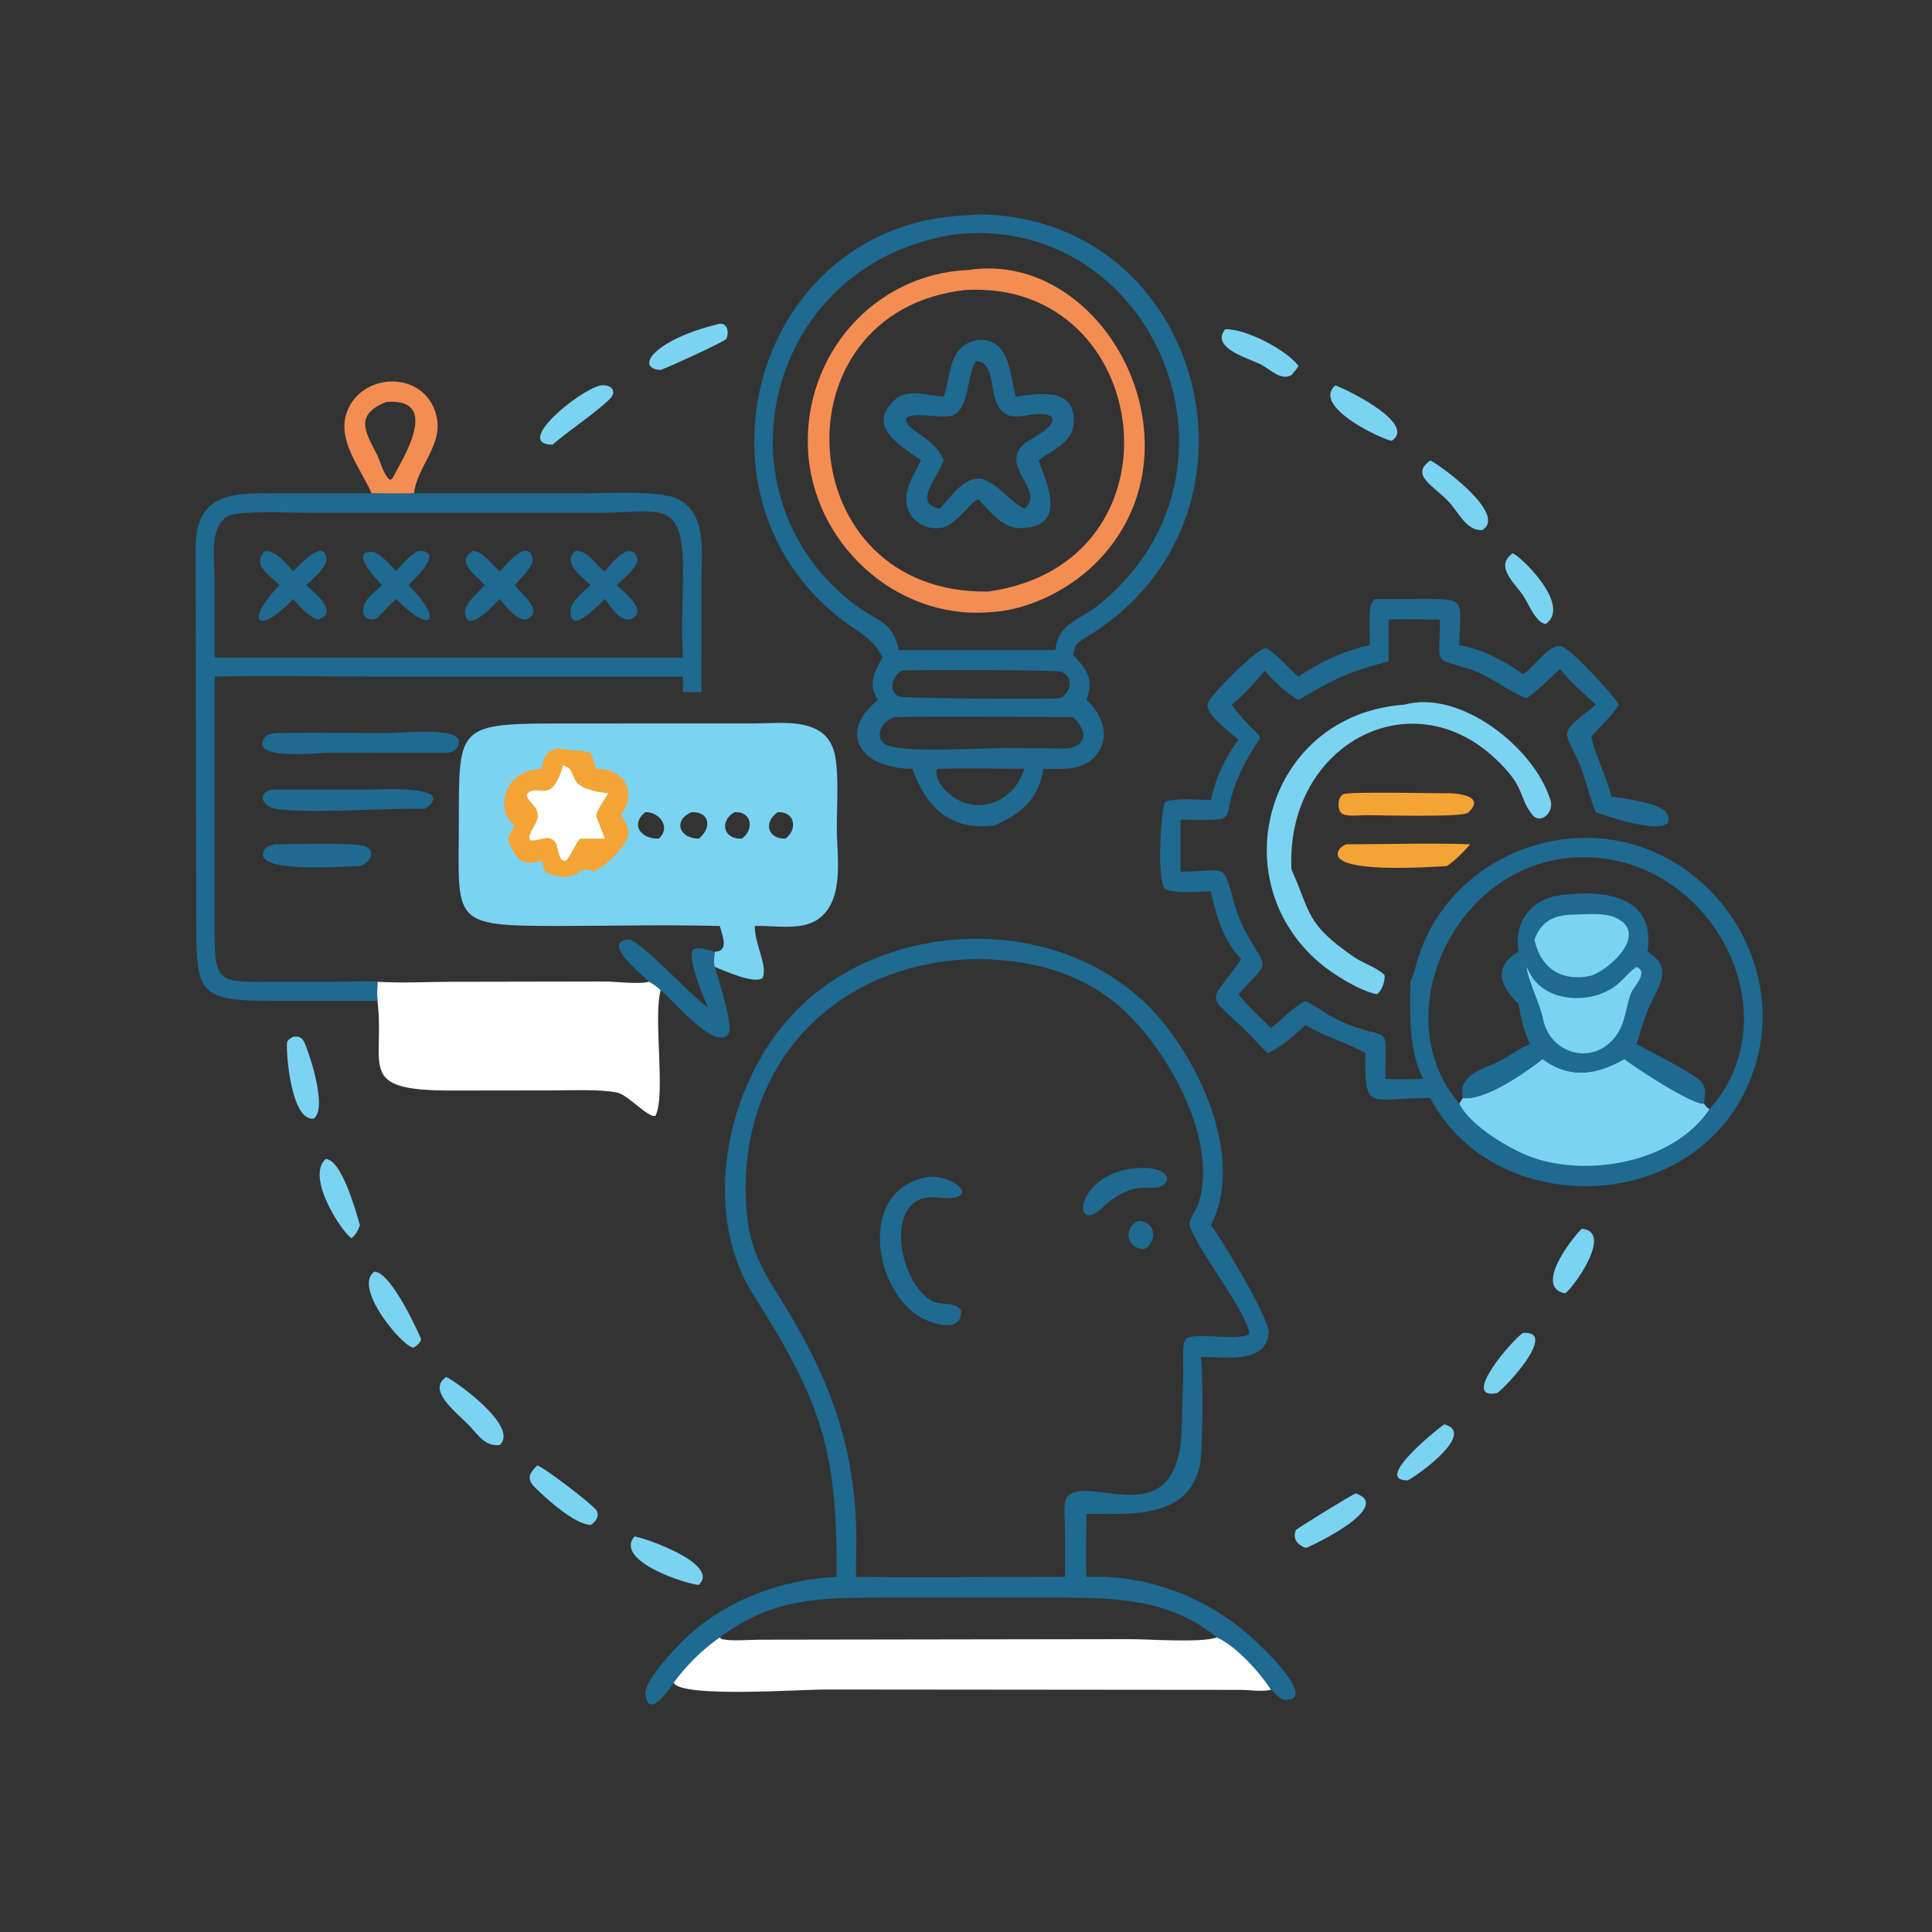 <?xml version="1.0" encoding="utf-8" ?>
<svg xmlns="http://www.w3.org/2000/svg" xmlns:xlink="http://www.w3.org/1999/xlink" width="512" height="512">
	<rect width="100%" height="100%" fill="#333333" stroke="none"/>
	<path fill="#7BD3F2" d="M382.73 377.461C391.43 379.731 375.708 391.017 373.077 392.299C363.42 392.462 381.93 377.931 382.73 377.461Z"/>
	<path fill="#7BD3F2" d="M419.198 325.649C427.74 326.329 416.893 341.407 414.768 342.765C406.114 341.085 417.376 327.199 419.198 325.649Z"/>
	<path fill="#7BD3F2" d="M403.608 353.235C413.1 352.557 399.01 367.741 396.746 369.173C386.862 371.181 400.68 355.148 403.608 353.235Z"/>
	<path fill="#7BD3F2" d="M400.851 146.65C402.383 146.858 416.752 160.286 409.648 165.367C407.038 165.087 405.061 159.973 403.77 158.014C401.426 154.46 395.985 150.11 400.851 146.65Z"/>
	<path fill="#7BD3F2" d="M86.305 307.131C90.526 307.279 94.359 321.025 95.379 324.714C94.878 326.158 94.346 327.071 93.223 328.129C91.416 327.612 80.732 312.181 86.305 307.131Z"/>
	<path fill="#7BD3F2" d="M353.85 102.151C354.569 102.138 375.946 111.984 368.862 116.792C366.931 116.796 347.373 107.777 353.85 102.151Z"/>
	<path fill="#7BD3F2" d="M324.676 87.263C330.058 86.989 341.141 92.869 344.119 96.991C343.564 97.868 342.942 98.624 342.256 99.401C339.474 100.983 336.749 97.976 334.319 96.686C331.133 94.996 320.664 92.284 324.676 87.263Z"/>
	<path fill="#7BD3F2" d="M142.371 388.371C143.839 388.575 157.028 398.68 158.034 400.216C159.018 401.721 157.824 403.377 156.512 404.141C152.16 403.863 145.155 397.463 142.097 394.527C139.542 392.074 139.965 390.711 142.371 388.371Z"/>
	<path fill="#7BD3F2" d="M359.28 395.751C369.388 399.255 348 409.58 346.014 410.226C343.835 409.402 342.463 407.77 343.422 405.473C344.522 404.554 358.422 396.026 359.28 395.751Z"/>
	<path fill="#7BD3F2" d="M168.103 407.191C169.563 407.139 191.171 414.29 185.201 420.003C182.636 420.024 162.661 413.835 168.103 407.191Z"/>
	<path fill="#7BD3F2" d="M190.747 85.784C192.924 85.629 193.219 88.244 192.494 89.829C191.57 90.736 177.224 97.312 175.067 98.053C168.099 97.631 173.166 89.991 190.747 85.784Z"/>
	<path fill="#7BD3F2" d="M77.712 274.749C78.764 274.653 79.6 274.67 80.303 275.608C81.296 276.932 87.127 293.607 83.15 296.447C77.218 297.205 75.774 279.36 76.063 276.192C76.39 275.436 77.038 275.153 77.712 274.749Z"/>
	<path fill="#7BD3F2" d="M159.068 102.151C161.929 101.759 163.781 103.629 161.464 105.872C157.716 109.501 150.908 113.981 146.425 117.841C136.012 117.784 153.086 103.646 159.068 102.151Z"/>
	<path fill="#7BD3F2" d="M99.243 336.99C103.895 337.163 111.612 354.753 111.589 354.881C111.387 355.989 110.533 356.484 109.689 357.116C107.22 357.618 93.205 341.126 99.243 336.99Z"/>
	<path fill="#7BD3F2" d="M379.035 122.051C379.881 122.059 400.02 136.132 392.794 140.487C388.649 140.712 386.574 135.849 384.066 133.119C380.021 128.715 373.509 125.943 379.035 122.051Z"/>
	<path fill="#7BD3F2" d="M118.258 364.941C119.249 365.02 138.065 378.007 132.383 382.967C128.609 383.312 126.919 380.537 124.555 378.009C121.268 374.493 112.912 368.445 118.258 364.941Z"/>
	<path fill="#1E6A90" d="M73.125 223.748C76.921 223.762 94.436 223.156 96.882 224.314C99.977 225.78 97.71 228.857 95.379 229.5C92.781 229.507 65.675 231.825 70.16 225.076C70.823 224.078 72.046 223.973 73.125 223.748Z"/>
	<path fill="#F4A335" d="M356.716 223.748C367.643 223.753 378.714 223.35 389.624 223.748C388.262 225.262 386.926 226.732 385.368 228.048C384.777 228.57 384.104 229.027 383.472 229.5C378.959 229.8 352.364 231.639 354.642 225.64C355.021 224.641 355.802 224.185 356.716 223.748Z"/>
	<path fill="#F4A335" d="M382.73 210.23C385.65 210.039 394.107 210.729 389.062 215.358C387.612 216.688 365.358 216.023 361.826 216.017C360.188 216.06 357.224 216.446 355.765 215.675C354.245 214.872 354.435 211.084 356.058 210.456C357.851 209.763 379.087 210.225 382.73 210.23Z"/>
	<path fill="#1E6A90" d="M71.739 209.252L98.542 209.234C99.368 209.234 121.911 207.896 112.625 214.327C103.023 214.115 81.22 215.74 72.968 214.318C69.94 213.796 67.878 210.639 71.739 209.252Z"/>
	<path fill="#1E6A90" d="M73.125 194.253C83.2 194.152 93.284 194.249 103.359 194.262C105.841 194.265 121.794 192.596 121.592 196.49C121.484 198.55 120.109 199.481 118.258 199.511L86.405 199.508C84.562 199.509 65.737 201.643 70.151 195.437C70.818 194.499 72.088 194.426 73.125 194.253Z"/>
	<path fill="#1E6A90" d="M171.984 260.175C170.878 258.885 159.205 249.865 166.312 248.944C169.284 248.558 183.237 264.13 187.578 266.928C186.548 264.446 181.981 253.936 183.699 251.598C185.359 250.835 187.751 251.792 189.437 252.206C189.318 253.443 189.026 255.067 189.437 256.25C190.204 259.087 194.511 271.974 193.071 273.987C189.614 278.821 178.429 265.045 175.067 262.449C174.2 261.482 173.104 260.809 171.984 260.175Z"/>
	<path fill="#F48D52" d="M98.472 130.757C95.582 123.975 88.934 116.473 92.109 108.756C96.255 98.682 111.764 98.276 115.365 109.142C118.129 117.483 110.723 122.939 109.689 130.757C105.947 130.846 102.214 130.809 98.472 130.757ZM102.334 106.525C93.886 109.972 96.753 114.343 99.929 120.534C100.913 122.45 101.623 125.921 103.368 127.182L103.946 126.826C106.509 121.967 117.248 105.327 102.334 106.525Z"/>
	<path fill="#7BD3F2" d="M372.157 186.747C386.786 182.655 406.477 197.883 410.888 212.033C411.944 215.418 408.134 218.615 406.017 215.867C402.263 210.994 404.472 208.747 396.299 201.064C373.536 179.665 340.627 197.736 342.256 230.456C347.495 241.991 345.837 244.644 358.76 253.581C361.272 255.318 364.696 256.286 366.869 258.349C367.258 259.541 366.151 262.943 364.844 263.46C360.366 262.635 353.245 258.151 349.831 255.271C323.378 232.957 335.947 189.312 372.157 186.747Z"/>
	<path fill="#FEFEFE" d="M171.984 260.175C173.104 260.809 174.2 261.482 175.067 262.449C173.071 269.752 176.486 290.24 173.708 295.689C171.779 296.379 166.61 290.232 163.544 289.548C159.403 288.623 151.066 288.966 146.512 288.968L119.766 289.003C94.092 289.072 102.099 282.768 100.038 265.255C99.857 263.598 100 261.843 100.038 260.175C106.33 260.582 113.384 260.186 119.747 260.186L160.003 260.11C163.105 260.089 169.218 260.931 171.984 260.175Z"/>
	<path fill="#7BD3F2" d="M190.747 245.401C176.518 245.018 162.175 245.392 147.931 245.394C119.489 245.399 121.486 244.478 121.588 218.519C121.687 193.108 120.688 191.734 147.13 191.73L199.835 191.722C207.577 191.698 219.262 189.804 221.301 200.256C222.336 205.562 221.762 213.818 221.765 219.483C221.769 226.789 223.803 237.712 217.5 243.064C212.951 246.926 205.561 245.164 200.032 245.401C199.916 249.99 203.449 255.767 202.138 259.106C200.109 261.012 191.84 257.186 189.437 256.25C189.026 255.067 189.318 253.443 189.437 252.206C193.305 252.165 191.422 247.84 190.747 245.401ZM183.294 215.233C178.353 217.252 179.854 222.238 185.201 222.246C188.463 219.678 188.405 215.113 183.294 215.233ZM194.649 215.233C190.675 217.462 191.533 222.462 196.594 222.246C199.905 219.954 199.338 214.94 194.649 215.233ZM170.954 215.233C166.806 218.803 170.219 222.447 174.573 222.246C177.952 219.28 174.74 215.074 170.954 215.233ZM206.118 215.233C202.196 217.897 203.484 222.399 208.135 222.246C211.41 219.882 210.767 215.052 206.118 215.233Z"/>
	<path fill="#F4A335" d="M147.886 198.249C150.704 198.957 153.702 198.63 156.512 199.511C157.095 200.864 157.502 202.332 157.959 203.735C165.645 203.627 168.942 210.167 164.519 216.017C165.744 217.841 167.235 220.058 166.202 222.319C164.975 225.002 160.486 229.777 157.162 231.013C155.575 230.271 155.259 230.012 153.696 231.013C150.426 233.17 147.946 232.5 144.451 231.013C144.086 230.085 143.877 229.014 143.605 228.048C137.99 229.849 136.489 227.416 134.529 222.246C135.064 220.982 135.701 219.921 136.458 218.783C131.237 215.366 132.866 204.094 143.605 203.735C144.012 200.627 144.621 199.028 147.886 198.249Z"/>
	<path fill="#FEFEFE" d="M149.197 202.796C154.155 204.319 148.55 208.768 161.182 210.23C160.001 212.115 158.748 213.925 157.959 216.017C158.571 218.128 159.592 220.143 160.285 222.246C158.088 222.221 155.893 222.231 153.696 222.246C152.235 224.033 151.54 226.258 150.062 228.048C147.953 228.613 148.08 224.936 147.345 223.574C145.667 220.465 142.606 223.348 140.372 222.605C139.753 220.824 142.609 218.18 142.535 216.06C142.444 213.458 139.972 212.744 139.518 210.619C142.372 207.009 146.16 213.986 149.197 202.796Z"/>
	<path fill="#1E6A90" d="M98.472 130.757C102.214 130.809 105.947 130.846 109.689 130.757L153.27 130.749C159.786 130.75 170.852 130.104 176.977 131.386C187.741 133.638 185.905 146.098 185.9 154.146L185.892 183.407C184.26 183.417 182.619 183.462 180.987 183.407L180.987 179.311L98.193 179.307C84.452 179.306 70.614 178.954 56.881 179.311L56.863 243.999C56.863 260.498 57.047 260.29 71.773 260.195L90.478 260.159C93.625 260.156 96.91 259.93 100.038 260.175C100 261.843 99.857 263.598 100.038 265.255L74.847 265.266C52.819 265.275 52 264.389 51.997 244.192L51.855 145.494C51.674 129.503 63.192 130.742 75.126 130.742L98.472 130.757ZM125.279 135.921L83.186 135.914C77.523 135.915 67.586 135.377 62.257 136.248C55.018 137.432 56.859 148.096 56.861 153.209L56.881 174.251L112.625 174.251L180.987 174.251C180.479 166.551 181.013 158.662 181.005 150.932C180.986 131.744 174.684 135.92 158.394 135.916L125.279 135.921Z"/>
	<path fill="#1E6A90" d="M110.838 146.012C118.197 145.698 109.617 153.719 108.211 155.098C117.484 164.053 114.698 168.672 105.02 158.75C103.252 160.297 101.659 162.036 100.038 163.734C98.088 164.67 96.146 164.067 96.269 161.468C96.395 158.843 99.425 156.757 101.214 155.098C101.046 154.877 92.124 145.878 98.507 146.254C100.728 146.384 103.515 149.882 105.02 151.406C106.509 149.365 108.581 147.184 110.838 146.012Z"/>
	<path fill="#1E6A90" d="M70.229 146.012C73.488 146.044 75.671 149.277 77.712 151.406C78.458 150.71 85.912 142.19 86.495 147.988C86.73 150.325 82.731 153.509 81.156 155.098C83.355 157.034 90.059 162.334 84.327 164.192C81.473 163.3 79.629 160.907 77.712 158.75C68.367 168.566 64.664 164.851 74.019 155.098C71.509 152.23 66.494 149.914 70.229 146.012Z"/>
	<path fill="#1E6A90" d="M152.458 146.012C156.105 145.86 157.427 149.532 160.285 151.406C161.786 149.646 166.403 143.433 168.69 147.293L168.478 147.286C170.56 149.358 164.686 153.779 163.408 155.098C165.572 156.995 172.238 162.193 166.901 164.192C163.71 164.358 162.077 160.864 160.285 158.75C159.69 159.159 150.844 169.123 151.187 161.839C151.309 159.259 154.717 156.77 156.512 155.098C154.276 152.882 148.94 149.242 152.458 146.012Z"/>
	<path fill="#1E6A90" d="M132.383 151.406C133.762 150.214 139.645 142.535 141.099 147.775C141.731 150.051 137.743 153.334 136.458 155.098C138.124 157.474 144.593 162.16 139.317 164.192C136.54 164.143 134.08 160.622 132.383 158.75C132.021 159.064 123.463 168.953 123.267 162.157C123.2 159.831 126.98 156.703 128.478 155.098C126.279 152.42 120.497 149.022 125.279 146.012C127.894 146.091 130.526 149.702 132.383 151.406Z"/>
	<path fill="#1E6A90" d="M364.289 158.75L376.772 158.724C389.261 158.689 386.849 159.141 386.744 170.961C392.8 172.039 398.654 175.104 403.608 178.645C406.398 177.131 410.586 170.269 413.864 171.307C416.47 172.132 427.446 183.99 429.03 186.747L428.799 187.097C426.914 189.978 424.014 192.595 421.711 195.19C422.599 199.763 425.707 205.702 427.086 211.097C429.911 211.487 440.519 212.796 441.847 215.723C445.272 223.279 423.352 215.431 422.941 215.233C421.024 211.036 420.309 206.321 418.384 202.019C414.442 193.207 412.714 194.839 422.941 186.747C419.604 183.781 416.266 180.755 413.416 177.31C410.587 179.841 407.73 182.97 404.556 185.017C400.135 183.582 395.51 179.334 389.566 177.372C379.774 174.139 381.509 177.104 381.618 164.192C377.075 164.219 372.525 163.991 367.985 164.192C368.002 167.89 368.037 171.588 367.985 175.286C357.047 178.188 354.244 179.593 344.119 185.502C340.691 183.606 337.728 180.684 335.201 177.724C332.55 180.812 329.653 184.352 326.358 186.747C336.757 200.286 335.331 190.112 328.438 205.323C322.591 218.226 330.338 217.36 312.847 217.233L312.847 231.013C325.217 230.92 324.006 228.262 326.929 238.853C327.832 242.126 328.929 244.943 330.629 247.896C336.149 257.481 336.394 254.407 328.23 263.469C330.693 266.709 333.927 269.548 336.819 272.415C339.913 270.094 342.523 266.992 346.014 265.255C349.236 266.983 352.041 269.19 355.43 270.693C368.884 276.658 367.21 269.788 367.125 285.926C370.42 286.165 373.849 285.955 377.158 285.926C373.142 277.949 373.714 268.82 373.746 260.175C374.632 258.445 375.068 256.449 375.611 254.588C382.655 230.428 409.371 216.818 433.176 223.894C457.591 231.151 472.776 257.916 465.129 282.508C452.73 322.388 396.445 324.365 379.035 290.992C362.63 290.942 361.66 294.992 361.826 279.084C356.775 276.178 351.209 274.86 346.014 271.627C342.89 274.448 339.875 277.311 336.015 279.084C334.257 277.677 332.748 275.739 331.144 274.144C319.346 262.407 319.903 267.065 328.961 254.161C324.348 249.688 322.173 242.328 320.892 236.218C317.626 236.244 311.543 236.926 308.69 235.59C306.467 232.947 307.662 213.697 308.833 212.49C311.909 211.35 317.48 212.012 320.892 212.004C322.128 206.271 324.65 200.695 328.23 196.048C326.461 194.382 319.033 189.209 320.092 186.305C320.882 184.137 331.842 173.049 335.247 171.748C336.963 171.772 342.243 177.959 344.119 179.311C349.773 175.417 356.283 172.415 363.013 170.961L362.969 164.468C362.973 162.497 362.799 160.231 364.289 158.75ZM386.744 292.483C387.076 292.019 387.348 291.484 387.639 290.992C393.459 291.774 404.433 284.144 408.81 280.648C415.978 286.02 423.272 284.822 430.48 280.648C433.339 282.921 448.436 292.777 451.52 292.483C451.974 293.022 452.389 293.624 453.023 293.958C474.483 269.936 455.468 230.435 423.637 227.372C387.542 223.898 365.739 268.053 386.744 292.483Z"/>
	<path fill="#7BD3F2" d="M408.81 280.648C415.978 286.02 423.272 284.822 430.48 280.648C433.339 282.921 448.436 292.777 451.52 292.483C451.974 293.022 452.389 293.624 453.023 293.958C443.723 307.882 421.396 312.029 406.232 306.775C400.267 304.709 389.54 298.278 386.744 292.483C387.076 292.019 387.348 291.484 387.639 290.992C393.459 291.774 404.433 284.144 408.81 280.648Z"/>
	<path fill="#1E6A90" d="M402.428 252.206C401.066 244.632 405.583 238.323 413.361 237.259C424.363 235.754 438.995 236.926 436.596 252.206C443.408 256.475 439.89 260.679 437.232 266.438C435.793 269.554 434.723 273.399 433.717 276.693C437.668 278.853 446.582 283.323 449.948 285.859C452.416 287.719 451.997 289.676 451.52 292.483C448.436 292.777 433.339 282.921 430.48 280.648C423.272 284.822 415.978 286.02 408.81 280.648C404.433 284.144 393.459 291.774 387.639 290.992C386.253 284.53 393.404 283.355 397.852 280.948C400.357 279.592 402.823 277.748 405.46 276.693C403.819 273.165 403.051 269.864 402.428 266.04C397.486 261.302 395.58 256.188 402.428 252.206Z"/>
	<path fill="#7BD3F2" d="M416.314 242.393C419.731 242.374 424.635 241.761 427.831 243.065C437.19 246.883 427.142 256.693 421.711 258.542C414.077 260.33 408.237 256.669 406.649 249.009C408.355 244.411 411.413 242.623 416.314 242.393Z"/>
	<path fill="#7BD3F2" d="M433.717 256.25C436.972 257.679 433.047 261.282 432.302 263.072C430.805 266.67 430.894 270.508 428.655 273.927C422.806 282.856 410.413 279.653 408.81 269.439C407.804 265.405 404.748 259.164 404.556 256.25L405.374 257.827C409.557 265.991 422.179 266.261 428.619 260.883C430.39 259.404 431.76 257.515 433.717 256.25Z"/>
	<path fill="#1E6A90" d="M256.685 57.03C258.059 56.846 259.478 56.79 260.864 56.834C318.624 58.693 338.733 134.424 291.006 166.882C289.032 168.224 286.837 169.254 285.132 170.961L284.363 173.518C288.028 177.369 289.971 180.047 287.904 185.502C292.417 189.425 294.615 196.114 289.847 200.838C286.318 204.334 281.077 203.774 276.531 203.735C275.251 211.627 270.729 215.741 263.375 218.783C252.032 220.189 245.414 214.052 241.804 203.735C227.607 203.706 222.046 193.85 232.685 185.502C229.922 181.597 231.675 177.976 233.892 174.251C231.457 169.657 229.476 168.751 225.257 165.8C179.49 133.782 198.997 58.895 256.685 57.03ZM253.867 62.014C202.758 69.056 187.861 131.548 227.031 160.603C232.593 164.729 236.425 164.44 238.227 172.277L263.375 172.277L279.681 172.277L279.721 171.916C280.511 165.134 286.282 164.198 290.911 160.504C334.668 125.581 306.443 57.05 253.867 62.014ZM237.221 190.029C233.201 191.124 231.506 195.962 235.083 197.479C240.049 199.585 259.789 198.236 266.129 198.244L277.448 198.307C279.458 198.323 281.604 198.485 283.598 198.249C288.706 196.904 287.567 193.069 284.363 190.029C268.662 190.034 252.919 189.784 237.221 190.029ZM239.059 177.724C236.509 179.021 235.018 183.657 238.608 184.633C240.229 185.073 278.322 185.381 280.947 185.017C283.903 183.617 284.705 179.152 281.054 177.985C279.686 177.549 242.879 177.437 239.059 177.724ZM249.012 203.735L248.268 203.859C246.889 208.278 257.531 218.553 267.359 210.23C269.502 208.485 270.497 206.224 271.509 203.735C264.031 203.723 256.484 203.523 249.012 203.735Z"/>
	<path fill="#F48D52" d="M256.685 71.538C292.537 66.122 319.965 117.367 291.638 147.953C284.361 155.81 272.869 161.818 262.062 162.247C237.12 164.19 215.219 143.651 214.121 118.952C213.015 94.078 231.551 72.623 256.685 71.538ZM255.9 76.847C204.588 82.441 209.156 157.9 262.062 156.749C315.346 149.112 305.82 74.03 255.9 76.847Z"/>
	<path fill="#1E6A90" d="M259.323 90.087C267.667 89.673 267.532 99.172 269.208 105.148C275.096 104.278 285.684 102.367 284.488 112.761C283.96 117.349 278.701 119.315 275.489 121.858L275.25 122.051C277.191 127.534 283.318 139.969 270.279 139.964C265.678 139.963 262.264 135.421 259.323 132.414C258.365 131.772 253.873 138.353 250.616 139.544C246.664 140.989 241.816 138.794 240.529 134.748C239.079 130.188 242.126 125.973 244.076 122.051C239.962 118.752 228.865 113.432 237.207 105.887C240.493 102.916 246.14 104.848 250.085 105.148C252.223 99.033 251.274 91.284 259.323 90.087ZM258.61 95.712C256.068 99.337 257.067 109.295 251.719 110.291C248.988 110.8 241.464 109.065 240.097 110.882C239.752 114.211 247.727 115.603 250.085 122.051C247.81 127.669 242.087 133.285 249.012 134.82L249.196 134.634C252.228 131.532 255.068 126.529 260.049 126.826C264.798 128.356 267.169 132.639 271.509 134.82C277.23 129.944 264.668 123.694 271.335 117.693C272.947 116.241 280.593 112.99 278.559 110.357C273.395 107.689 266.589 114.598 263.664 105.52C262.639 102.338 263.068 95.667 258.61 95.712Z"/>
	<path fill="#1E6A90" d="M221.747 417.892C221.825 387.199 218.715 374.047 203.033 348.564C200.826 344.978 198.402 341.482 196.666 337.635C186.493 315.087 194.22 284.568 211.353 267.462C235.609 243.243 280.079 242.085 304.538 266.826C317.341 279.776 330.209 306.65 320.892 324.714C323.48 327.818 336.59 349.705 336.242 353.298C335.419 361.815 324 359.42 318.273 359.63C318.806 363.139 318.81 383.961 318.004 388.097C315.139 402.785 298.9 401.229 287.904 401.179C287.898 406.734 287.732 412.343 287.904 417.892C304.29 417.203 320.196 423.402 332.278 434.466C333.251 435.357 349.75 450.573 340.589 450.497C339.045 450.484 337.98 448.553 336.819 447.782C334.72 448.389 331.124 447.84 328.877 447.828L219.174 447.728C212.392 447.669 180.656 450.031 178.53 445.95C177.542 447.555 171.764 455.909 171.055 448.984C170.698 445.493 178.38 437.417 180.875 434.929C191.482 424.35 206.921 418.54 221.747 417.892ZM258.61 254.161C222.676 254.855 196.76 280.405 197.628 316.641C197.998 332.101 202.363 336.569 209.488 348.561C220.595 367.255 226.497 384.379 226.941 406.372C227.019 410.209 226.705 414.063 226.924 417.892C242.528 418.077 258.157 417.89 273.765 417.892L282.249 417.892L282.237 404.218C282.234 402.307 281.49 397.822 283.113 396.37C289.306 390.831 312.193 407.185 313.161 378.734L313.576 363.294C313.614 361.84 313.092 355.556 314.406 354.715C317.145 352.96 329.069 355.602 331.104 353.397C330.289 347.558 318.161 332.356 315.414 325.291C314.672 323.382 316.766 321.212 317.39 319.474C323.696 301.893 307.94 274.986 294.295 264.756C283.886 256.951 271.4 254.163 258.61 254.161ZM190.747 433.941L191.234 434.394C194.293 434.994 198.217 434.541 201.37 434.543L298.695 434.393C304.192 434.34 318.037 435.473 322.522 433.941C310.079 423.736 295.818 423.396 280.599 423.394L233.645 423.395C217.259 423.403 204.759 423.45 190.747 433.941Z"/>
	<path fill="#FEFEFE" d="M322.522 433.941C327.799 436.451 333.628 442.957 336.819 447.782C334.72 448.389 331.124 447.84 328.877 447.828L219.174 447.728C212.392 447.669 180.656 450.031 178.53 445.95C181.782 441.44 186.184 437.114 190.747 433.941L191.234 434.394C194.293 434.994 198.217 434.541 201.37 434.543L298.695 434.393C304.192 434.34 318.037 435.473 322.522 433.941Z"/>
	<path fill="#1E6A90" d="M301.719 323.519C306.365 323.889 306.793 328.617 303.468 330.989C298.517 331.216 297.459 325.33 301.719 323.519Z"/>
	<path fill="#1E6A90" d="M300.675 309.597L301.475 309.544C311.645 308.921 310.994 315.307 304.503 314.764C299.899 314.379 296.23 316.502 292.849 319.345C284.044 328.641 284.147 311.368 300.675 309.597Z"/>
	<path fill="#1E6A90" d="M246.434 311.834C253.815 311.691 260.3 318.603 248.382 317.35C233.697 315.806 237.928 340.295 247.242 344.875C249.627 346.048 252.826 344.859 254.676 347.171C255.164 354.032 245.65 350.534 242.525 348.194C230.856 339.455 227.991 314.451 246.434 311.834Z"/>
</svg>
